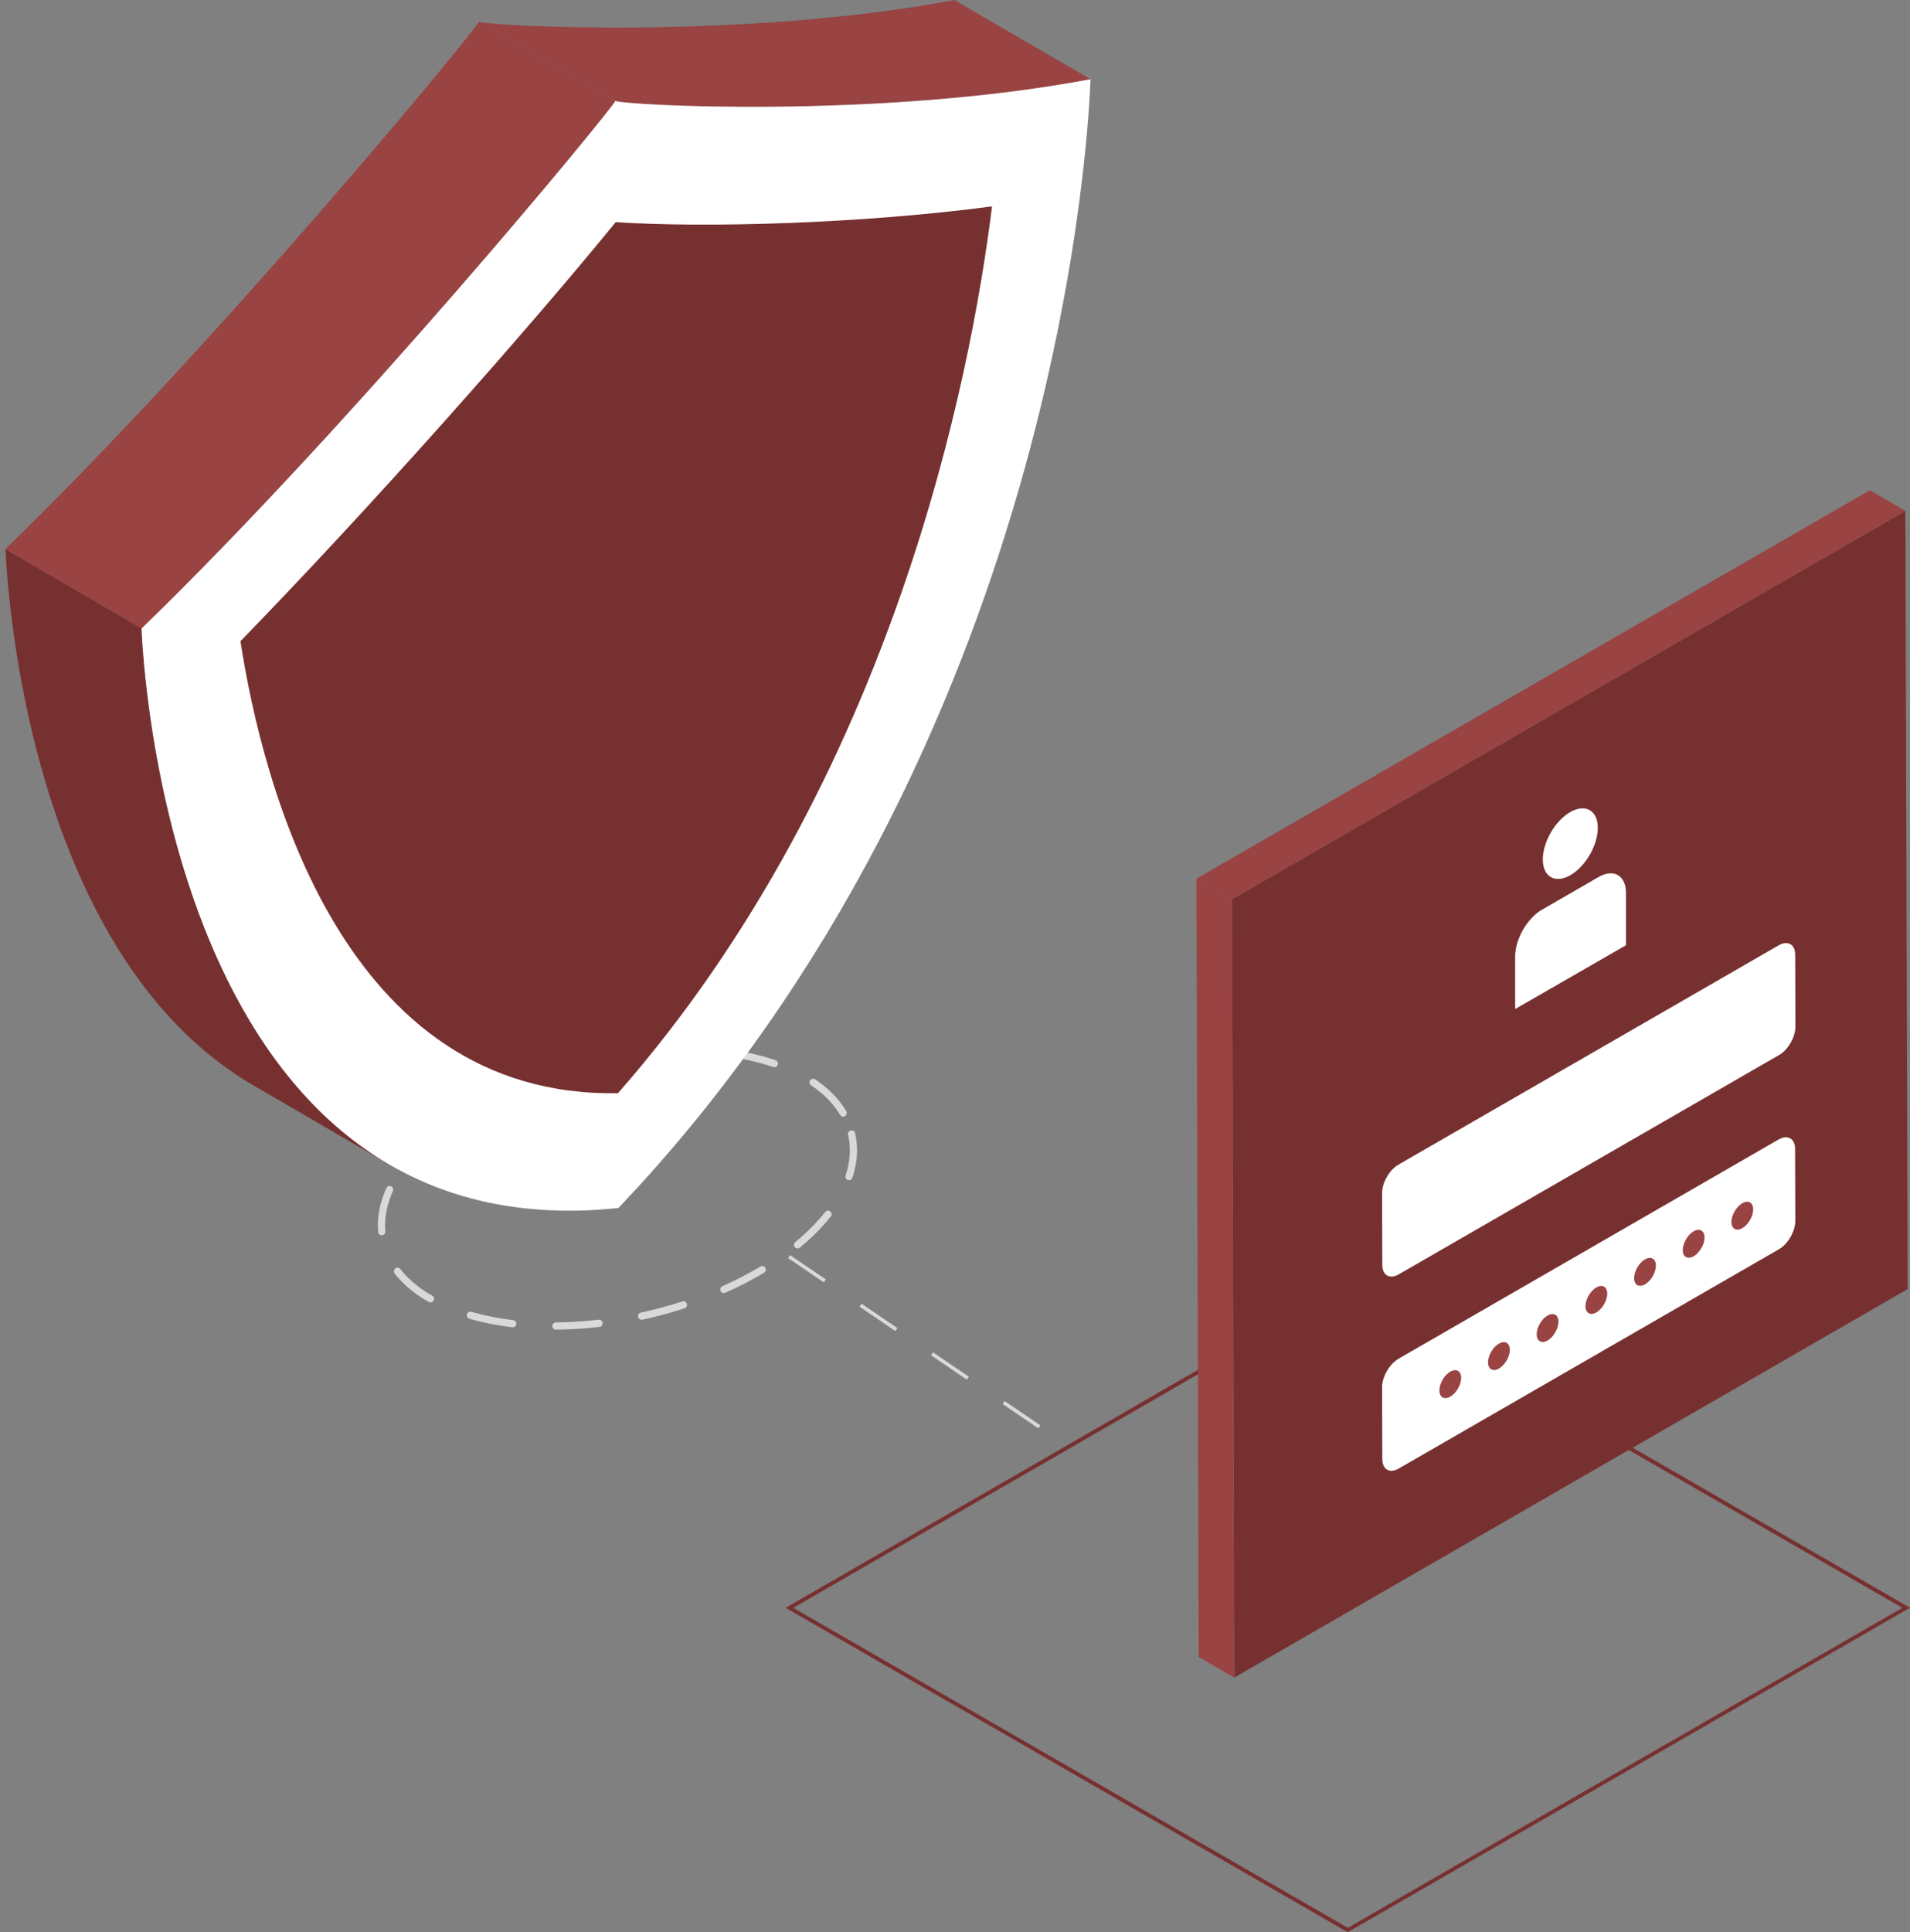 <svg width="265" height="268" viewBox="0 0 265 268" fill="none" xmlns="http://www.w3.org/2000/svg">
<rect x="0" y="0" width="265" height="268" fill="#808080" stroke="none"/>
<g clip-path="url(#clip0_46_1159)">
<ellipse cx="85.667" cy="164.762" rx="33.333" ry="18.095" transform="rotate(-12.963 85.667 164.762)" stroke="#D9D9D9" stroke-linecap="round" stroke-dasharray="6 6"/>
<path d="M151.304 10.992L132.41 0C102.878 5.57 67.381 3.59 66.476 2.998L85.37 13.989C86.256 14.6 121.753 16.58 151.304 10.992Z" fill="#994343"/>
<path d="M35.116 150.515L54.01 161.506C22.206 142.983 19.805 90.542 19.657 87.156L0.764 76.164C0.911 79.55 3.312 131.992 35.116 150.515Z" fill="#773030"/>
<path d="M85.37 13.989C84.502 15.618 49.115 58.585 19.639 87.156C19.824 91.375 23.499 171.498 82.913 167.798C82.969 167.798 85.628 167.576 85.795 167.557L88.694 164.448C147.942 99.516 151.137 15.414 151.304 10.992C121.772 16.561 86.275 14.581 85.37 13.989Z" fill="white"/>
<path d="M85.758 151.625C47.564 152.328 36.446 108.88 33.361 88.932C51.055 70.761 72.996 46.057 85.425 30.81C97.725 31.624 119.408 31.05 137.637 28.626C134.737 52.016 124.007 107.991 85.758 151.606" fill="#773030"/>
<path d="M85.37 13.989L66.476 2.998C65.608 4.626 30.222 47.593 0.745 76.164L19.639 87.156C49.134 58.585 84.502 15.618 85.37 13.989Z" fill="#994343"/>
</g>
<g clip-path="url(#clip1_46_1159)">
<path d="M187 268L186.868 267.928L109 223.006L187 178L187.132 178.072L265 222.994L187 267.988V268ZM110.064 223.006L187 267.391L263.936 223.006L187 178.621L110.064 223.006Z" fill="#773030"/>
<path d="M170.932 124.731L171.24 232.684L264.668 178.8L264.36 70.863L170.932 124.731Z" fill="#773030"/>
<path d="M170.932 124.731L166 121.869L166.308 229.821L171.24 232.684L170.932 124.731Z" fill="#994343"/>
<path d="M264.36 70.863L259.428 68L166 121.869L170.932 124.731L264.36 70.863Z" fill="#994343"/>
<path d="M194.035 161.531C192.771 162.255 191.754 164.025 191.754 165.471L191.785 175.445C191.785 176.891 192.817 177.476 194.065 176.753L246.821 146.34C248.085 145.617 249.102 143.847 249.102 142.4L249.071 132.427C249.071 130.98 248.039 130.395 246.775 131.119L194.035 161.531Z" fill="white"/>
<path d="M194.035 188.466C192.771 189.189 191.754 190.959 191.754 192.406L191.785 202.379C191.785 203.826 192.817 204.411 194.066 203.687L246.806 173.275C248.069 172.551 249.087 170.781 249.087 169.334L249.056 159.361C249.056 157.914 248.023 157.329 246.759 158.053L194.019 188.466H194.035Z" fill="white"/>
<path d="M217.862 112.634C215.75 113.85 214.055 116.79 214.055 119.206C214.055 121.622 215.781 122.607 217.877 121.391C219.989 120.176 221.684 117.236 221.684 114.819C221.684 112.403 219.958 111.433 217.862 112.634Z" fill="white"/>
<path d="M213.993 126.132C211.897 127.332 210.217 130.257 210.217 132.658V139.953L225.599 131.103V123.808C225.568 121.407 223.872 120.437 221.776 121.653L213.993 126.147V126.132Z" fill="white"/>
<path d="M241.735 166.887C240.903 167.364 240.225 168.534 240.225 169.488C240.225 170.443 240.903 170.827 241.735 170.35C242.567 169.873 243.245 168.703 243.245 167.749C243.245 166.795 242.567 166.41 241.735 166.887Z" fill="#994343"/>
<path d="M234.984 170.781C234.152 171.258 233.474 172.428 233.474 173.382C233.474 174.337 234.152 174.721 234.984 174.244C235.817 173.767 236.495 172.597 236.495 171.643C236.495 170.689 235.817 170.304 234.984 170.781Z" fill="#994343"/>
<path d="M228.234 174.675C227.402 175.152 226.724 176.322 226.724 177.276C226.724 178.23 227.402 178.615 228.234 178.138C229.066 177.661 229.744 176.491 229.744 175.537C229.744 174.583 229.066 174.198 228.234 174.675Z" fill="#994343"/>
<path d="M221.484 178.569C220.651 179.046 219.973 180.216 219.973 181.17C219.973 182.124 220.651 182.509 221.484 182.032C222.316 181.555 222.994 180.385 222.994 179.431C222.994 178.477 222.316 178.092 221.484 178.569Z" fill="#994343"/>
<path d="M214.718 182.463C213.885 182.94 213.207 184.11 213.207 185.064C213.207 186.018 213.885 186.403 214.718 185.926C215.55 185.449 216.228 184.279 216.228 183.325C216.228 182.371 215.55 181.986 214.718 182.463Z" fill="#994343"/>
<path d="M207.967 186.357C207.135 186.834 206.457 188.004 206.457 188.958C206.457 189.912 207.135 190.297 207.967 189.82C208.799 189.343 209.478 188.173 209.478 187.219C209.478 186.265 208.799 185.88 207.967 186.357Z" fill="#994343"/>
<path d="M201.216 190.251C200.384 190.728 199.706 191.898 199.706 192.852C199.706 193.806 200.384 194.191 201.216 193.714C202.049 193.237 202.727 192.067 202.727 191.113C202.727 190.159 202.049 189.774 201.216 190.251Z" fill="#994343"/>
<path d="M109.476 174.286L145.19 198.571" stroke="#D9D9D9" stroke-width="0.5" stroke-dasharray="6 6"/>
</g>
<defs>
<clipPath id="clip0_46_1159">
<rect width="150.54" height="184.84" fill="white" transform="matrix(-1 0 0 1 151.304 0)"/>
</clipPath>
<clipPath id="clip1_46_1159">
<rect width="156" height="200" fill="white" transform="matrix(-1 0 0 1 265 68)"/>
</clipPath>
</defs>
</svg>
